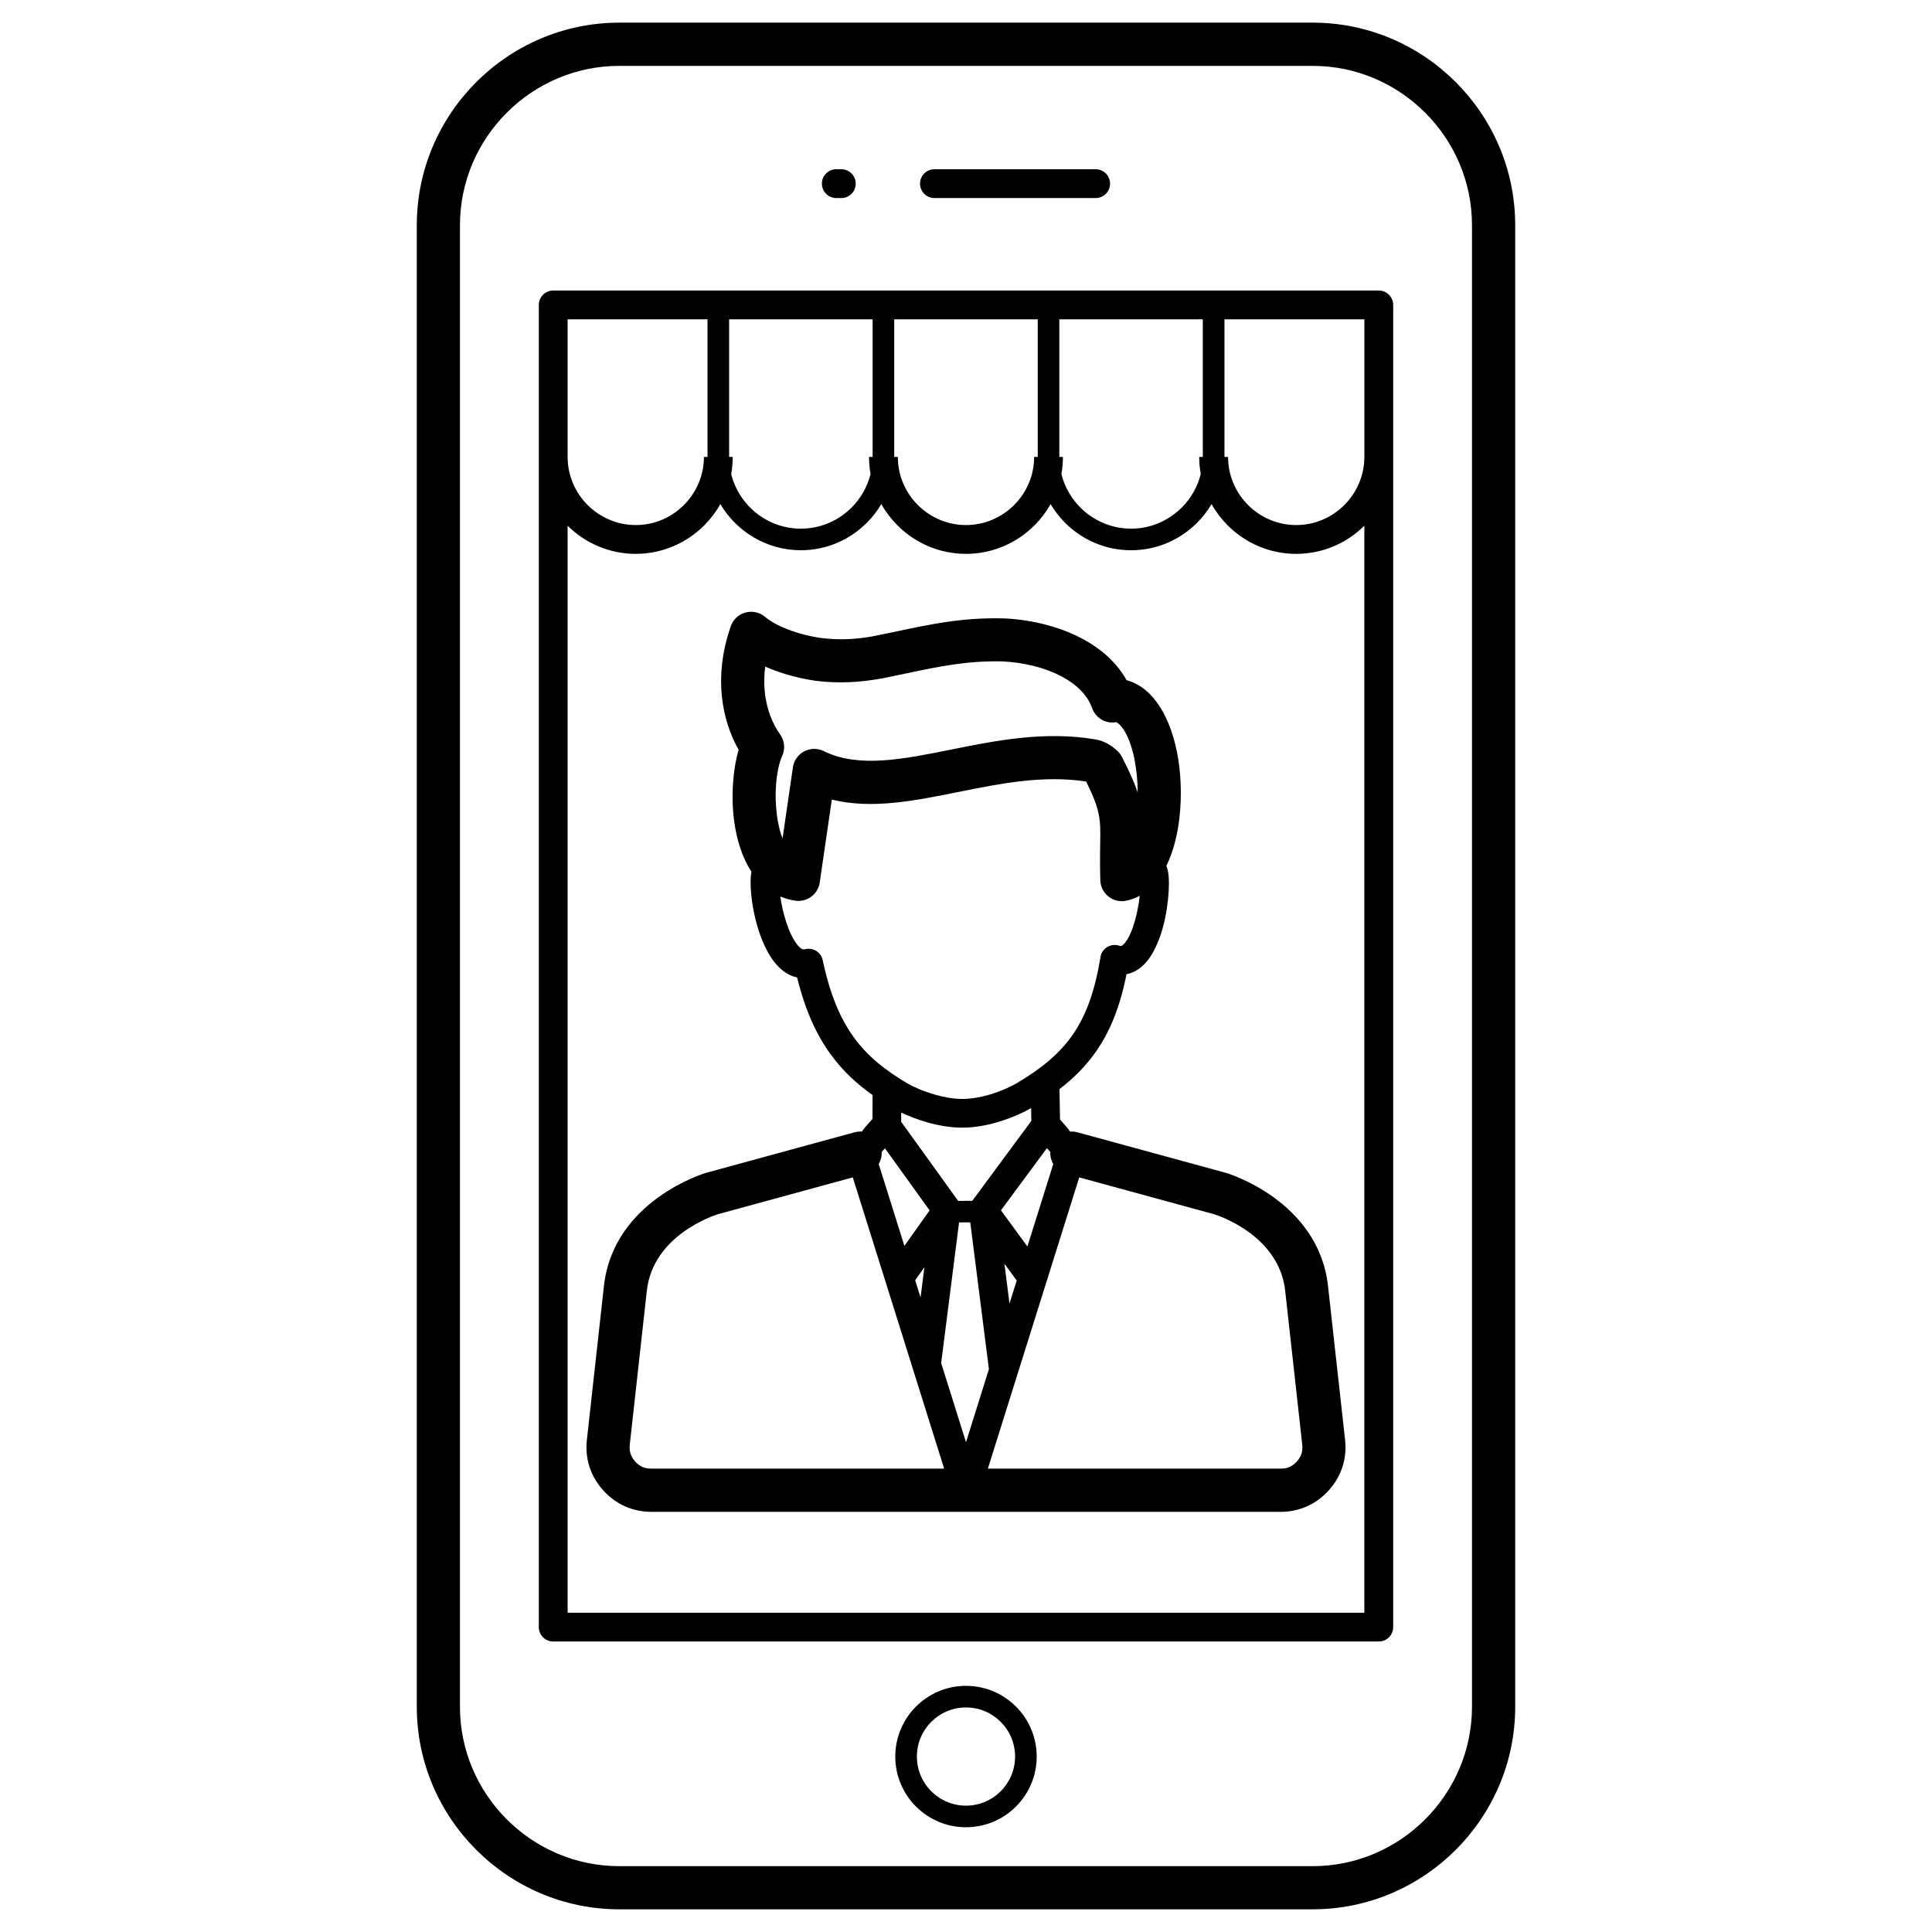 <?xml version="1.0" encoding="UTF-8"?>
<!-- Uploaded to: ICON Repo, www.svgrepo.com, Generator: ICON Repo Mixer Tools -->
<svg fill="#000000" width="800px" height="800px" version="1.1" viewBox="144 144 512 512" xmlns="http://www.w3.org/2000/svg">
 <path d="m308.12 150h183.76c14.766 0 28.184 6.035 37.906 15.758 9.723 9.723 15.758 23.145 15.758 37.906v392.66c0 14.762-6.035 28.18-15.758 37.906-9.723 9.723-23.141 15.758-37.906 15.758h-183.76c-14.766 0-28.184-6.035-37.906-15.758-9.723-9.723-15.758-23.141-15.758-37.906v-392.66c0-14.762 6.035-28.184 15.758-37.906 9.723-9.723 23.141-15.758 37.906-15.758zm115.01 302.48c-0.562-0.949-0.848-2.059-0.789-3.199-0.301-0.336-0.598-0.676-0.895-1.012l-12.18 16.473 7.004 9.59 6.856-21.848zm4.449-8.59c0.641-0.051 1.301 0.004 1.953 0.184l39.398 10.758c0.07 0.02 24.484 7.215 27.008 29.965l4.523 40.773c0.273 2.473 0.043 4.867-0.688 7.144-0.723 2.25-1.926 4.332-3.598 6.199-1.672 1.871-3.613 3.297-5.773 4.262-2.195 0.98-4.547 1.48-7.023 1.48h-166.77c-2.473 0-4.828-0.5-7.019-1.48-2.164-0.965-4.102-2.394-5.773-4.262-1.672-1.871-2.875-3.949-3.598-6.199-0.73-2.277-0.961-4.672-0.688-7.144l4.519-40.773c2.523-22.75 26.938-29.945 27.008-29.965l39.398-10.762c0.656-0.176 1.316-0.234 1.957-0.184 0.258-0.391 0.559-0.812 0.93-1.234 0.668-0.773 1.305-1.504 1.875-2.117l0.023-6.328c-4.293-3.055-7.961-6.484-11.07-10.746-3.883-5.324-6.82-11.84-8.926-20.422-2.988-0.641-5.371-2.812-7.211-5.781-1.566-2.523-2.773-5.68-3.617-8.848-1.367-5.125-1.812-10.551-1.285-13.391l0.004-0.02c-2.438-3.707-3.91-8.445-4.57-13.359-0.887-6.535-0.363-13.664 1.184-18.941-2.121-3.719-3.887-8.562-4.457-14.27-0.535-5.352-0.016-11.48 2.266-18.152 0.215-0.75 0.582-1.469 1.113-2.102 2.027-2.418 5.633-2.742 8.051-0.715 1.57 1.312 3.695 2.422 5.996 3.316 2.856 1.109 5.914 1.863 8.559 2.262l0.207 0.02c2.504 0.309 4.789 0.41 7 0.328 2.176-0.082 4.359-0.328 6.664-0.73l0.324-0.074c2.836-0.559 4.613-0.934 6.352-1.301 9.164-1.93 17.25-3.637 27.828-3.406h0.238c6.781 0.262 14.832 1.996 21.48 5.688 4.621 2.57 8.605 6.078 11.184 10.688 1.188 0.301 2.391 0.828 3.582 1.602 0.164 0.09 0.32 0.191 0.477 0.301 4.617 3.262 7.637 9.406 9.137 16.445 0.051 0.172 0.094 0.348 0.133 0.527 1.117 5.57 1.34 11.824 0.68 17.562l-0.016 0.176c-0.547 4.629-1.695 9.012-3.441 12.586 0.184 0.5 0.336 1.043 0.445 1.625 0.609 3.289-0.008 10.988-2.078 16.988-0.039 0.113-0.082 0.227-0.133 0.332-0.777 2.18-1.762 4.195-2.965 5.805-1.547 2.066-3.477 3.512-5.832 3.981-1.66 8.289-4.152 14.711-7.832 20.113-2.68 3.934-5.945 7.269-9.938 10.336l0.141 8.059c0.531 0.578 1.117 1.25 1.734 1.961 0.367 0.426 0.672 0.848 0.93 1.238zm-49.922 5.391c0.059 1.141-0.23 2.25-0.789 3.195l6.809 21.703 6.68-9.426-11.844-16.438c-0.281 0.324-0.566 0.648-0.855 0.969zm-7.664 6.738-35.684 9.746c-1.148 0.355-17.262 5.602-18.891 20.285l-4.519 40.773c-0.098 0.883-0.031 1.688 0.195 2.402 0.238 0.738 0.648 1.438 1.23 2.086s1.227 1.133 1.926 1.445c0.668 0.301 1.461 0.449 2.367 0.449h77.594l-15.508-49.438-8.707-27.75zm35.797 77.188h77.594c0.91 0 1.703-0.152 2.371-0.449 0.699-0.312 1.348-0.797 1.926-1.445 0.582-0.648 0.992-1.348 1.23-2.086 0.227-0.711 0.293-1.516 0.195-2.402l-4.519-40.773c-1.629-14.684-17.738-19.93-18.891-20.285l-35.688-9.742-8.715 27.781-15.5 49.402zm-19.258-49.926 1.426 4.551 1.02-8-2.445 3.453zm6.883 21.934 6.586 20.988 6.074-19.359-4.949-38.906-2.965 0.012-4.742 37.266zm18.113-15.75 1.914-6.102-3.258-4.461 1.344 10.566zm-9.867-27.234 15.656-21.176-0.059-3.402c-1.59 0.926-4.957 2.594-9.082 3.785-2.777 0.805-5.922 1.395-9.141 1.398-3.168 0.008-6.312-0.562-9.102-1.344-2.789-0.781-5.293-1.801-7.102-2.66l-0.008 2.453 15.098 20.961zm44.379-80.84c-1.035 0.562-2.144 0.984-3.332 1.25-0.41 0.105-0.836 0.164-1.277 0.176-3.148 0.074-5.762-2.418-5.836-5.57-0.027-1.406-0.074-2.82-0.074-4.227-0.016-2.203 0.016-4.016 0.043-5.617 0.102-6.074 0.141-8.496-3.711-16.281-11.324-1.773-22.848 0.543-33.723 2.731-11.902 2.394-23.113 4.648-33.691 2.051l-3.16 21.676-0.035 0.297c-0.469 3.125-3.383 5.277-6.508 4.809-1.422-0.219-2.711-0.582-3.945-1.109 0.215 1.52 0.551 3.199 1 4.887 0.672 2.519 1.586 4.961 2.723 6.789 0.809 1.305 1.625 2.207 2.352 2.34 0.105 0.02 0.234 0.016 0.387-0.016l0.254-0.062c2.059-0.434 4.082 0.879 4.516 2.938 1.914 9.012 4.629 15.496 8.301 20.531 3.644 5 8.344 8.715 14.219 12.168 1.18 0.695 3.977 2.027 7.461 3.004 2.231 0.625 4.684 1.078 7.043 1.074 2.41-0.004 4.836-0.465 7.023-1.098h0.016c3.406-0.984 6.184-2.379 7.43-3.117 6.598-3.91 11.434-7.906 14.914-13.02 3.477-5.102 5.727-11.465 7.172-20.125 0.027-0.289 0.09-0.578 0.188-0.867 0.684-1.992 2.852-3.055 4.844-2.371 0.207 0.07 0.352 0.094 0.445 0.078 0.336-0.062 0.758-0.465 1.219-1.078 0.719-0.957 1.344-2.269 1.879-3.758l0.086-0.289c0.922-2.676 1.508-5.66 1.777-8.199zm-94.664-15.148 2.75-18.871c0.445-3.125 3.336-5.297 6.465-4.852 0.684 0.098 1.324 0.312 1.902 0.625 9.156 4.41 20.828 2.062 33.395-0.465 12.094-2.434 24.926-5.012 38.434-2.727 1.18 0.199 2.289 0.617 3.324 1.203 0.145 0.082 0.281 0.168 0.414 0.258 0.801 0.5 1.527 1.078 2.184 1.711 0.547 0.531 0.961 1.145 1.25 1.801 1.918 3.781 3.184 6.641 4.008 9.094-0.008-2.945-0.289-5.906-0.836-8.656-0.031-0.152-0.055-0.305-0.074-0.453-0.93-4.375-2.461-7.938-4.543-9.41l-0.172-0.125c-2.789 0.531-5.523-1.074-6.453-3.711-1.25-3.508-4.09-6.184-7.59-8.129-4.961-2.758-11.105-4.055-16.336-4.258l-0.066-0.004c-9.238-0.195-16.754 1.391-25.27 3.184-2.402 0.504-4.879 1.031-6.484 1.348-0.176 0.035-0.352 0.059-0.527 0.078-2.844 0.496-5.543 0.805-8.25 0.906-2.938 0.109-5.812-0.008-8.789-0.375-0.16-0.02-0.32-0.047-0.473-0.078-3.391-0.508-7.324-1.484-11.02-2.918-0.617-0.242-1.23-0.492-1.832-0.758-0.309 2.375-0.324 4.598-0.117 6.648 0.484 4.852 2.199 8.727 4.062 11.324 1.281 1.789 1.383 4.066 0.461 5.906-0.102 0.246-0.062 0.125-0.102 0.234l-0.086 0.215c-1.371 3.75-1.852 9.605-1.105 15.133 0.305 2.238 0.793 4.356 1.488 6.133zm-60.766-145.25h218.78c2.109 0 3.82 1.707 3.82 3.816v350.39c0 2.106-1.711 3.816-3.82 3.816h-218.78c-2.109 0-3.82-1.711-3.82-3.816v-350.39c0-2.109 1.711-3.816 3.82-3.816zm214.96 7.633h-37.074v36.461h0.953c0 4.965 2.031 9.48 5.305 12.754 3.273 3.273 7.789 5.305 12.754 5.305 4.969 0 9.48-2.031 12.754-5.305 3.273-3.273 5.309-7.789 5.309-12.754zm-42.805 0h-38.031v36.461h0.953c0 1.547-0.141 3.062-0.402 4.535 0.844 3.414 2.617 6.473 5.035 8.891 3.449 3.445 8.203 5.586 13.426 5.586 5.231 0 9.984-2.141 13.43-5.586 2.418-2.418 4.191-5.477 5.035-8.891-0.266-1.473-0.406-2.988-0.406-4.535h0.953v-36.461zm-43.754 0h-38.031v36.461h0.953c0 4.965 2.031 9.477 5.309 12.75 3.273 3.273 7.789 5.309 12.754 5.309s9.48-2.031 12.754-5.305c3.273-3.273 5.305-7.789 5.305-12.754h0.957zm-43.758 0h-38.027v36.461h0.953c0 1.547-0.141 3.062-0.406 4.535 2.047 8.289 9.566 14.48 18.465 14.48 5.231 0 9.984-2.141 13.43-5.586 2.414-2.418 4.191-5.477 5.035-8.891-0.266-1.473-0.402-2.992-0.402-4.535h0.953zm-43.754 0h-37.074v36.461c0 4.965 2.031 9.48 5.309 12.754 3.273 3.273 7.789 5.305 12.75 5.305 4.965 0 9.48-2.031 12.754-5.309 3.273-3.273 5.309-7.789 5.309-12.75h0.953zm-37.074 54.699v288.06h211.14v-288.06c-4.648 4.602-11.035 7.457-18.059 7.457-7.074 0-13.496-2.891-18.152-7.547-1.672-1.668-3.113-3.57-4.277-5.644-1.074 1.816-2.367 3.488-3.852 4.969-4.484 4.481-10.668 7.266-17.477 7.266s-12.996-2.785-17.48-7.266c-1.484-1.484-2.777-3.152-3.852-4.973-1.164 2.078-2.606 3.977-4.277 5.644-4.656 4.656-11.078 7.547-18.152 7.547-7.07 0-13.496-2.891-18.152-7.547-1.668-1.668-3.113-3.57-4.277-5.644-1.074 1.816-2.367 3.488-3.852 4.969-4.484 4.481-10.668 7.266-17.473 7.266-9.059 0-17.016-4.93-21.328-12.238-1.164 2.078-2.609 3.977-4.281 5.648-4.656 4.656-11.078 7.547-18.148 7.547-7.027 0-13.414-2.856-18.062-7.457zm105.57 307.44c5.172 0 9.859 2.098 13.246 5.492 3.391 3.391 5.492 8.074 5.492 13.246s-2.098 9.859-5.492 13.25c-3.391 3.391-8.078 5.488-13.246 5.488-5.172 0-9.859-2.098-13.246-5.488-3.391-3.391-5.492-8.078-5.492-13.25s2.098-9.855 5.492-13.246c3.391-3.391 8.078-5.492 13.246-5.492zm9.199 9.539c-2.352-2.356-5.606-3.812-9.199-3.812s-6.848 1.457-9.199 3.812c-2.356 2.352-3.812 5.606-3.812 9.199s1.457 6.848 3.812 9.203c2.352 2.352 5.606 3.812 9.199 3.812s6.848-1.457 9.199-3.812c2.356-2.356 3.812-5.609 3.812-9.203s-1.457-6.848-3.812-9.199zm-43.57-403.82c-2.106 0-3.816-1.711-3.816-3.816 0-2.109 1.711-3.816 3.816-3.816h1.336c2.109 0 3.816 1.707 3.816 3.816 0 2.106-1.707 3.816-3.816 3.816zm26.008 0c-2.106 0-3.816-1.711-3.816-3.816 0-2.109 1.711-3.816 3.816-3.816h42.73c2.106 0 3.816 1.707 3.816 3.816 0 2.106-1.711 3.816-3.816 3.816zm100.24-35.027h-183.76c-11.602 0-22.156 4.75-29.812 12.406-7.652 7.656-12.406 18.207-12.406 29.812v392.66c0 11.602 4.75 22.156 12.406 29.812 7.656 7.652 18.207 12.406 29.812 12.406h183.76c11.602 0 22.156-4.75 29.812-12.406 7.652-7.656 12.406-18.207 12.406-29.812v-392.66c0-11.602-4.75-22.156-12.406-29.812-7.656-7.652-18.207-12.406-29.812-12.406z"/>
</svg>